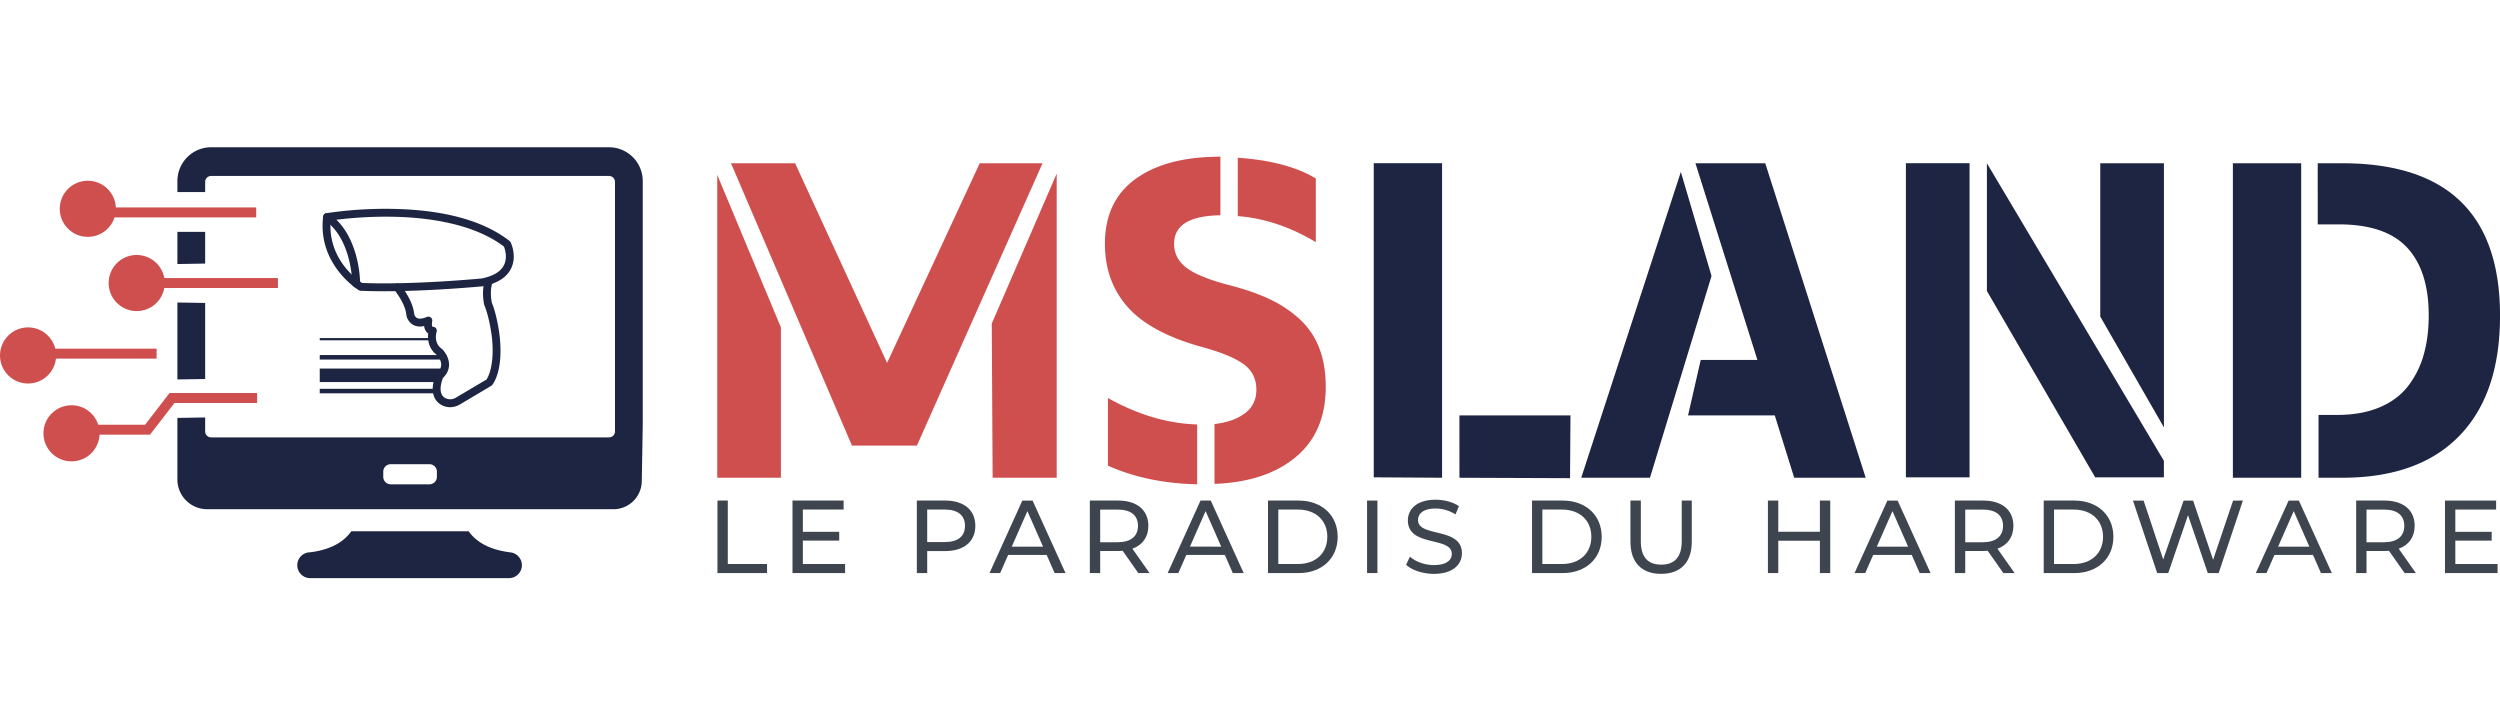 <svg id="Layer_1" data-name="Layer 1" xmlns="http://www.w3.org/2000/svg" viewBox="0 0 3446.42 1000"><defs><style>.cls-1{fill:#3f454f;}.cls-2{fill:#1e2543;}.cls-3{fill:#ce4f4d;}</style></defs><path class="cls-1" d="M989.06,690.05h14.27v87.49h54.1V790H989.06Z"/><path class="cls-1" d="M1165,777.54V790h-72.5V690.05H1163v12.42H1106.8v30.68h50.1v12.13h-50.1v32.26Z"/><path class="cls-1" d="M1344.57,724.87c0,21.7-15.7,34.83-41.67,34.83h-24.69V790h-14.28V690.05h39C1328.87,690.05,1344.57,703.18,1344.57,724.87Zm-14.27,0c0-14.27-9.56-22.4-27.83-22.4h-24.26v44.81h24.26C1320.74,747.28,1330.3,739.14,1330.3,724.87Z"/><path class="cls-1" d="M1442.9,765h-53.09l-11,25h-14.7l45.24-99.91h14.13L1468.88,790h-15Zm-5-11.42-21.55-48.95-21.55,48.95Z"/><path class="cls-1" d="M1569.2,790l-21.55-30.69c-2,.14-4.14.29-6.28.29h-24.69V790h-14.27V690.05h39c26,0,41.68,13.13,41.68,34.82,0,15.42-8,26.55-22,31.55L1584.76,790Zm-.42-65.09c0-14.27-9.57-22.4-27.83-22.4h-24.27v45H1541C1559.21,747.43,1568.78,739.14,1568.78,724.87Z"/><path class="cls-1" d="M1688.52,765h-53.1l-11,25h-14.7L1655,690.05h14.13L1714.49,790h-15Zm-5-11.42L1662,704.61l-21.55,48.95Z"/><path class="cls-1" d="M1748,690.05h42.11c32.11,0,53.95,20.27,53.95,50s-21.84,50-53.95,50H1748Zm41.25,87.49c24.69,0,40.53-15.13,40.53-37.54s-15.84-37.53-40.53-37.53h-27v75.07Z"/><path class="cls-1" d="M1884.6,690.05h14.28V790H1884.6Z"/><path class="cls-1" d="M1938.41,778.54l5.28-11.14c7.42,6.72,20.12,11.57,33,11.57,17.27,0,24.69-6.71,24.69-15.42,0-24.41-60.51-9-60.51-46.09,0-15.42,12-28.55,38.24-28.55,11.71,0,23.84,3.14,32.12,8.85l-4.71,11.41a51.67,51.67,0,0,0-27.41-8.13c-17,0-24.26,7.14-24.26,15.84,0,24.41,60.52,9.14,60.52,45.82,0,15.26-12.28,28.4-38.68,28.4C1961.39,791.1,1946.4,786,1938.41,778.54Z"/><path class="cls-1" d="M2112,690.05h42.1c32.12,0,53.95,20.27,53.95,50s-21.83,50-53.95,50H2112Zm41.25,87.49c24.69,0,40.53-15.13,40.53-37.54s-15.84-37.53-40.53-37.53h-27v75.07Z"/><path class="cls-1" d="M2247.67,746.85v-56.8H2262v56.23c0,22.13,10.13,32.11,28.12,32.11s28.25-10,28.25-32.11V690.05h13.85v56.8c0,29-15.85,44.25-42.25,44.25S2247.67,775.83,2247.67,746.85Z"/><path class="cls-1" d="M2523.12,690.05V790h-14.27V745.43h-57.38V790H2437.2V690.05h14.27v43h57.38v-43Z"/><path class="cls-1" d="M2635.44,765h-53.1l-11,25h-14.7l45.25-99.91H2616L2661.41,790h-15Zm-5-11.42-21.55-48.95-21.55,48.95Z"/><path class="cls-1" d="M2761.74,790l-21.55-30.69c-2,.14-4.14.29-6.28.29h-24.69V790h-14.28V690.05h39c26,0,41.68,13.13,41.68,34.82,0,15.42-8,26.55-22,31.55L2777.3,790Zm-.43-65.09c0-14.27-9.56-22.4-27.83-22.4h-24.26v45h24.26C2751.75,747.43,2761.31,739.14,2761.31,724.87Z"/><path class="cls-1" d="M2817.4,690.05h42.1c32.11,0,53.95,20.27,53.95,50s-21.84,50-53.95,50h-42.1Zm41.24,87.49c24.69,0,40.54-15.13,40.54-37.54s-15.85-37.53-40.54-37.53h-27v75.07Z"/><path class="cls-1" d="M3092,690.05,3058.59,790h-15l-27.26-79.78L2989.08,790h-15.26l-33.4-99.91h14.7l27,81.21,28.12-81.21h13.13l27.54,81.64,27.55-81.64Z"/><path class="cls-1" d="M3188.61,765h-53.1l-11,25h-14.71l45.24-99.91h14.13L3214.58,790h-15Zm-5-11.42-21.55-48.95-21.55,48.95Z"/><path class="cls-1" d="M3314.91,790l-21.55-30.69c-2,.14-4.14.29-6.28.29h-24.69V790h-14.27V690.05h39c26,0,41.67,13.13,41.67,34.82,0,15.42-8,26.55-22,31.55L3330.47,790Zm-.42-65.09c0-14.27-9.57-22.4-27.84-22.4h-24.26v45h24.26C3304.92,747.43,3314.49,739.14,3314.49,724.87Z"/><path class="cls-1" d="M3443.07,777.54V790h-72.5V690.05h70.5v12.42h-56.23v30.68h50.09v12.13h-50.09v32.26Z"/><path class="cls-2" d="M701.68,761.37h1.16c-31.25-3.91-47.92-16.41-56.78-29H484.32c-8.86,12.63-25.53,25.13-56.78,29h.1a17.82,17.82,0,0,0,0,35.64h274a17.82,17.82,0,1,0,0-35.64Z"/><path class="cls-2" d="M244.55,576.12v86.36h0A41.07,41.07,0,0,0,285.62,702h559a39.15,39.15,0,0,0,40.13-39.08h0l1.32-76.95h0V249.59a46.6,46.6,0,0,0-46.6-46.6H291.15a46.6,46.6,0,0,0-46.6,46.6v15.17h38.28v-14a8.2,8.2,0,0,1,8.18-8.18H839.63a8.2,8.2,0,0,1,8.18,8.18v344h0a8.11,8.11,0,0,1-8.06,8.18H291a8.2,8.2,0,0,1-8.18-8.18V575.5m0-53V417.63L244.55,417V523.09m38.28-159.74V319.67H244.55V364ZM592,667.65H538.66a10.3,10.3,0,0,1-10.3-10.3v-7.13a10.3,10.3,0,0,1,10.3-10.29H592a10.29,10.29,0,0,1,10.29,10.29v7.13A10.3,10.3,0,0,1,592,667.65Z"/><rect class="cls-3" x="133.53" y="285.97" width="219.64" height="13.74"/><rect class="cls-3" x="203.42" y="383.31" width="179.7" height="13.74"/><rect class="cls-3" x="53.66" y="480.65" width="162.23" height="13.74"/><polygon class="cls-3" points="206.79 599.22 113.56 599.22 113.56 585.48 200.04 585.48 233.73 541.8 354.42 541.8 354.42 555.54 240.49 555.54 206.79 599.22"/><circle class="cls-3" cx="121.05" cy="287.85" r="38.69"/><circle class="cls-3" cx="188.44" cy="390.18" r="38.69"/><circle class="cls-3" cx="38.69" cy="490.02" r="38.69"/><circle class="cls-3" cx="98.59" cy="597.34" r="38.69"/><path class="cls-2" d="M529.36,401.49c-11,0-21.79-.18-32.17-.63a5.32,5.32,0,0,1-2.57-.77c-.57-.34-57.24-35.16-49.15-101.52a5.43,5.43,0,0,1,4.48-4.69A551.76,551.76,0,0,1,543.7,288c69.67,1.57,123.09,16.44,158.78,44.2a5.42,5.42,0,0,1,1.55,1.94c.38.76,9,19.05.44,36.19-6.08,12.21-19,20.37-38.4,24.25l-.53.08C664.72,394.72,594.92,401.49,529.36,401.49Zm-30.27-11.42c69.64,2.8,159.52-5.68,165.11-6.22,15.75-3.19,26-9.35,30.51-18.31,5.21-10.35,1.39-22.06,0-25.63-42.12-32.05-105.39-40-151.24-41.07A556.22,556.22,0,0,0,455.84,304C451.62,356.39,491.61,385.17,499.09,390.07Z"/><path class="cls-2" d="M620.45,561.33a24.69,24.69,0,0,1-11.79-3c-9-4.89-13.23-14.36-11.88-26.66a57.81,57.81,0,0,1,4.32-16,5.38,5.38,0,0,1,1.28-1.75c3.82-3.47,5.72-7.07,5.81-11,.15-6.48-4.59-12.16-5.74-13.44-11.61-8.44-13.23-21.21-12.09-29.88a11.08,11.08,0,0,1-2.71-2.43,14.77,14.77,0,0,1-2.92-7.67c-5.78,1.22-10.82.69-15.05-1.58a19.15,19.15,0,0,1-9.33-12.79,4.34,4.34,0,0,1-.07-.52c-1.39-16.69-16.68-34.92-16.84-35.1a5.43,5.43,0,0,1,8.29-7c.72.85,17.48,20.84,19.34,40.84a8.36,8.36,0,0,0,3.83,5.06c3,1.55,7.64,1,13.48-1.46a5.43,5.43,0,0,1,7.44,6.17c-.66,3.06-.37,6.63.32,7.29a1.84,1.84,0,0,0,.59.06,5.44,5.44,0,0,1,5.15,7.15c-.19.59-4.65,15,7.27,23.32a5.25,5.25,0,0,1,.73.61c.38.38,9.45,9.6,9.17,21.65-.16,6.62-3,12.65-8.45,17.94-1.67,4.18-7.83,21.64,3.24,27.64a14.9,14.9,0,0,0,14.63-.59l42.18-25c2-2.93,11.42-18.9,7.57-57.39,0-.22-3.11-27.34-10.47-45a5,5,0,0,1-.28-.85c-.16-.69-3.89-17.09.6-32.26a5.43,5.43,0,1,1,10.42,3.08c-3.35,11.29-1,24-.52,26.32,7.82,19.1,10.92,46.41,11,47.58,2,20.07,1,37.09-3.1,50.65-3.17,10.56-7.13,15.16-7.57,15.65a5.46,5.46,0,0,1-1.26,1L634,557.58A26.66,26.66,0,0,1,620.45,561.33Z"/><path class="cls-2" d="M491.07,396.39h0a5.44,5.44,0,0,1-5.42-5.44h0c0-.61-.39-61.31-37.87-87.26a5.43,5.43,0,0,1,6.18-8.93c17.59,12.18,30.52,32.74,37.41,59.45A160.19,160.19,0,0,1,496.5,391,5.42,5.42,0,0,1,491.07,396.39Z"/><rect class="cls-2" x="440.78" y="466.04" width="152.07" height="3.1"/><rect class="cls-2" x="440.78" y="489.45" width="174.57" height="6.21"/><rect class="cls-2" x="440.78" y="508.07" width="166.81" height="18.62"/><rect class="cls-2" x="440.78" y="536" width="163.71" height="6.21"/><path class="cls-3" d="M988.78,658.61V241.08l87.76,210.22V658.61Zm361.84-433.56h86.59L1264,614.29h-89.51L1007.73,225.05h88.35l126.83,275.24Zm16.61,221,89.52-206.72V658.61H1368.4Z"/><path class="cls-3" d="M1674.26,667.06V584.55q26-2.91,41.84-14.73T1732,537.31q0-21.87-16.62-34.55t-56-23.76q-72.32-19.53-104.24-55.11t-31.92-87.76q0-58.89,42.28-89.51T1682.42,216v80.77q-63.86.87-63.85,39.36,0,20.12,17.35,33.24t60.5,24.2q31.49,8.18,54.67,19.25a163.47,163.47,0,0,1,41,27.55A104.05,104.05,0,0,1,1818.73,480q8.89,23.18,8.9,53.21,0,62.4-41.26,96.8T1674.26,667.06Zm-23.91.58q-68.52-1.46-123-25.66v-93.3q62.1,34.71,123,36.45ZM1813.92,333.8q-53.07-31.77-107.59-35.87V217.46q67.93,4.66,107.59,28.58Z"/><path class="cls-2" d="M1988,658.61l-94.18-.59v-433H1988Zm23.91-86H2165l-.58,86.59-152.49-.58Z"/><path class="cls-2" d="M2317.17,237l42.28,143.45L2274.6,658.61h-94.76ZM2572,658.61h-98.55l-26.82-86H2327.09l17.49-76.4h78.14l-85.43-271.15h96.22Z"/><path class="cls-2" d="M2627.4,658v-433h87.77V658Zm260.95,0L2739.07,401.15V225.05l244,410.23V658Zm94.77-68.81-87.77-152.78V225.05h87.77Z"/><path class="cls-2" d="M3078.17,658.61V225.05h94.17V658.61Zm118.09,0V572h25.65q33.24,0,57.88-10.2t39.36-28.87A125.68,125.68,0,0,0,3341,489.79q7.14-24.5,7.14-55.11,0-61.23-29.74-93.3T3224,309.31h-28.86V225.05h33.53q217.8,0,217.8,210.21,0,107.88-56.13,165.62t-161.67,57.73Z"/></svg>